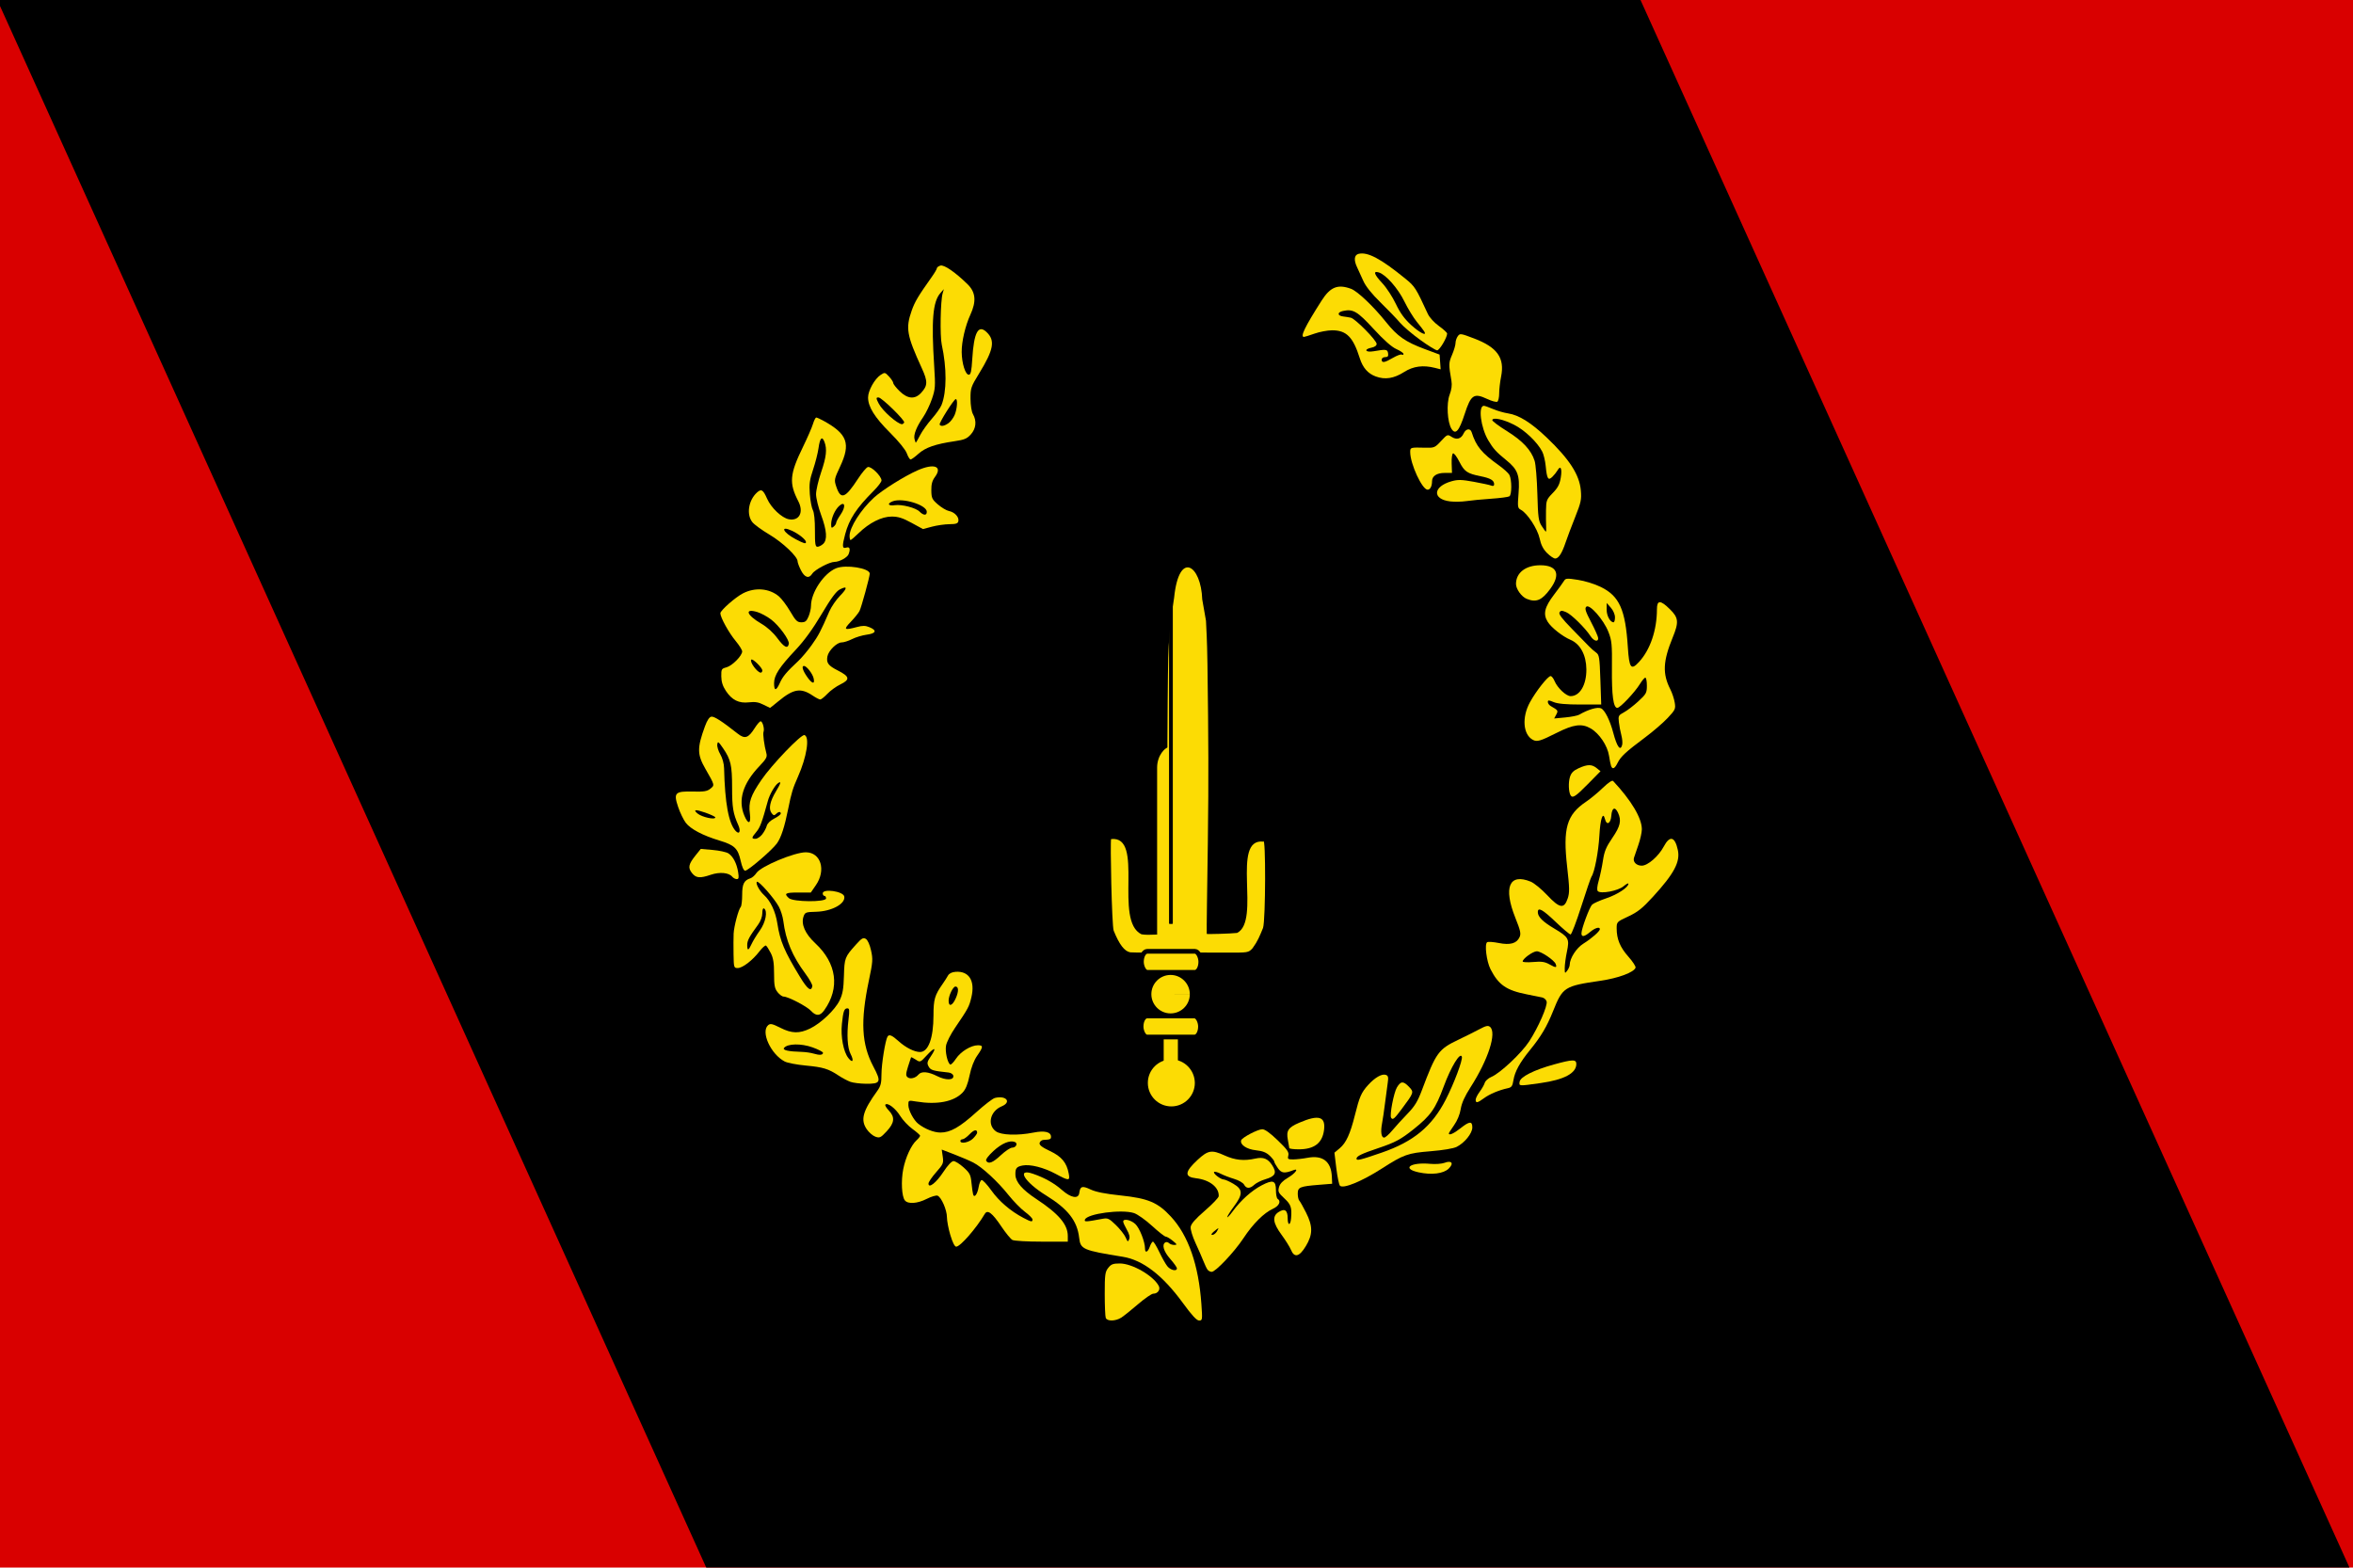 <svg width="211.67mm" height="141.02mm" version="1.1" viewBox="0 0 211.67 141.02" xmlns="http://www.w3.org/2000/svg" xmlns:xlink="http://www.w3.org/1999/xlink">
 <defs>
  <radialGradient id="radialGradient14954" cx="-57.981" cy="90.299" r="213.62" gradientTransform="matrix(1 0 0 .724 0 24.956)" gradientUnits="userSpaceOnUse">
   <stop offset="0"/>
  </radialGradient>
  <radialGradient id="radialGradient9248" cx="-57.981" cy="90.299" r="213.62" gradientTransform="matrix(1 0 0 .724 0 24.956)" gradientUnits="userSpaceOnUse" xlink:href="#radialGradient14954"/>
 </defs>
 <rect width="211.67" height="141.02" fill="#d90000" style="paint-order:stroke fill markers"/>
 <rect transform="matrix(1 0 .412 .911 0 0)" x="-.244" y="-3.7524e-5" width="147.82" height="154.8" style="paint-order:stroke fill markers"/>
 <g transform="matrix(.125 .052 -.048 .134 193.52 231.45)" stroke="#000" stroke-width="7.217">
  <g transform="translate(802.24,133.83)" stroke="#000" stroke-width="7.217">
   <g transform="translate(0,40)" stroke="#000" stroke-width="7.217">
    <g stroke="#000" stroke-width="7.217">
     <g transform="matrix(2.762,0,0,2.762,-1469.9,-1480.6)" stroke="#000" stroke-width="2.613">
      <g transform="matrix(.913 0 0 .913 28.642 64.419)" stroke="#000" stroke-width="2.861">
       <g transform="matrix(.317 0 0 .317 206.98 372.81)" stroke="#000" stroke-width="9.021">
        <g transform="matrix(1.129,0,0,1.129,779.81,-90.731)" stroke="#000" stroke-width="7.993">
         <g transform="matrix(.996 0 0 .996 -1.27 2.368)" stroke="#000">
          <g transform="matrix(2.752,0,0,2.752,-1216.4,-935.65)" stroke-width="2.915">
           <g transform="matrix(1.097,0,0,1.097,-29.935,-71.997)" stroke="#000">
            <g transform="matrix(.913 0 0 .913 28.642 64.419)" stroke-width="2.909"></g>
           </g>
          </g>
         </g>
        </g>
       </g>
      </g>
     </g>
    </g>
   </g>
  </g>
 </g>
 <g transform="matrix(-.125 .052 .048 .134 17.847 231.3)" stroke="url(#radialGradient9248)" stroke-width="3.819">
  <g transform="translate(802.24,133.83)" stroke="url(#radialGradient9248)" stroke-width="3.819">
   <g transform="translate(0,40)" stroke="url(#radialGradient9248)" stroke-width="3.819">
    <g stroke="url(#radialGradient9248)" stroke-width="3.819">
     <g transform="matrix(2.762,0,0,2.762,-1469.9,-1480.6)" stroke="url(#radialGradient9248)" stroke-width="1.383">
      <g transform="matrix(.913 0 0 .913 28.642 64.419)" stroke="url(#radialGradient9248)" stroke-width="1.514">
       <g transform="matrix(.317 0 0 .317 206.98 372.81)" stroke="url(#radialGradient9248)" stroke-width="4.773">
        <g transform="matrix(1.129,0,0,1.129,779.81,-90.731)" stroke="url(#radialGradient9248)" stroke-width="4.229">
         <g transform="matrix(.996 0 0 .996 -1.27 2.368)" stroke="url(#radialGradient9248)">
          <g transform="matrix(2.752,0,0,2.752,-1216.4,-935.65)" stroke="url(#radialGradient9248)" stroke-width="1.543">
           <g transform="matrix(1.097,0,0,1.097,-29.935,-71.997)" stroke="url(#radialGradient9248)">
            <g transform="matrix(.913 0 0 .913 28.642 64.419)" stroke="url(#radialGradient9248)" stroke-width="1.54"></g>
           </g>
          </g>
         </g>
        </g>
       </g>
      </g>
     </g>
    </g>
   </g>
  </g>
 </g>
 <g transform="matrix(1.065 0 0 1.065 -8.43 -3.775)">
  <g fill="#fcdc04">
   <g transform="matrix(0 -.004 -.004 0 122.27 98.599)">
    <path d="m4110 5071c-294-119-436-228-457-350-4-25-7-230-6-454 0-1539 5.296 657.66 0-1539-2-500-4-499.78 93-589.78 143.68-105.51 255.19-150.9 429-221.22 172-55 1971.6-59.239 1821.5-4.774 80.414 691.92-1675.6 41.205-1928.1 553.38-16 144-29.356 635.39-20.356 640.39 4 3 299 0 655-5 2030-31 2627-35 3953-23 903 8 1433 17 1665 28l340 16 450 79c722.74 23.596 1051.7 490.96 35 594-417 66-517 78-815 100-312 24-424 27-1370 36-1039 11-2548 7-3645-10-327-5-748-11-934-13l-339-3c6.165 172.41-31.973 409.24-3.659 578.21 284.85 596.8 2089.7-73.77 2011.2 641.57-23 23-1836.5-13.784-1934.5-53.783z" fill="#fcdc04"/>
   </g>
   <path d="m108.84 95.018c0 1.095-0.886 1.982-1.981 1.984-1.095 0.002-1.984-0.883-1.988-1.978-4e-3 -1.095 0.88-1.986 1.974-1.991 1.095-0.006 1.987 0.89 1.995 1.984l-1.984 8e-5z" style="paint-order:stroke fill markers"/>
   <rect x="106.21" y="91.163" width="1.198" height="2.399" stroke-width=".452" style="paint-order:stroke fill markers"/>
   <rect x="104.3" y="89.366" width="5.018" height="1.776" rx=".502" ry=".888" stroke="#000" stroke-width=".4" style="paint-order:stroke fill markers"/>
   <rect transform="rotate(90)" x="77.495" y="-107.67" width="5.018" height="1.776" rx=".502" ry=".888" stroke-width="1.058" style="paint-order:stroke fill markers"/>
   <rect transform="rotate(90)" x="66.628" y="-107.91" width="17.502" height="2.256" rx="1.75" ry="1.128" stroke-width="2.228" style="paint-order:stroke fill markers"/>
   <rect transform="translate(-.244 -3.4184e-5)" x="104.57" y="83.901" width="5.018" height="1.776" rx=".502" ry=".888" stroke="#000" stroke-width=".4" style="paint-order:stroke fill markers"/>
   <path transform="translate(-.244 -3.4184e-5)" d="m108.66 87.522c0 0.896-0.726 1.623-1.621 1.624-0.896 0.002-1.624-0.723-1.627-1.619-3e-3 -0.896 0.72-1.625 1.616-1.63 0.896-0.005 1.627 0.728 1.633 1.624l-1.624 8e-5z" stroke-width=".819" style="paint-order:stroke fill markers"/>
  </g>
  <rect transform="scale(-1,1)" x="-106.93" y="43.816" width=".217" height="37.722" stroke="#000" stroke-linecap="round" stroke-linejoin="round" stroke-width=".1"/>
 </g>
 <g transform="matrix(1.101 0 0 1.101 114.78 170.66)" fill="#fcdc04">
  <path transform="scale(.265)" d="m-113.81-445.14c-0.411-1.136-2.488-3.692-5.199-6.398-4.739-4.731-6.745-7.955-6.745-10.846 0-2.083 2.04-5.744 3.869-6.942 1.28-0.839 1.365-0.822 2.609 0.52 0.707 0.763 1.285 1.655 1.285 1.982s0.883 1.458 1.962 2.512c2.47 2.412 4.705 2.593 6.614 0.533 2.068-2.232 2.107-3.505 0.23-7.607-4.66-10.187-5.034-12.323-3.115-17.784 0.957-2.722 1.992-4.458 6.19-10.376 0.865-1.22 1.573-2.427 1.573-2.682s0.477-0.616 1.061-0.801c1.126-0.357 4.545 1.981 8.384 5.733 2.528 2.471 2.784 5.282 0.862 9.45-1.553 3.367-2.693 8.287-2.66 11.477 0.037 3.486 1.133 6.986 2.188 6.986 0.611 0 0.838-1.033 1.077-4.916 0.502-8.128 1.835-10.647 4.372-8.263 2.761 2.594 2.256 5.42-2.292 12.83-2.496 4.067-2.642 4.499-2.625 7.762 0.011 2.014 0.327 3.995 0.758 4.749 1.199 2.097 0.955 4.442-0.647 6.229-1.193 1.331-2.008 1.673-5.046 2.118-5.876 0.861-8.982 1.939-11.102 3.855-1.078 0.974-2.177 1.771-2.441 1.771s-0.788-0.852-1.165-1.892zm4.084-5.583c0.651-1.265 2.273-3.536 3.604-5.046s2.694-3.444 3.028-4.298c1.617-4.137 1.638-11.353 0.054-18.63-0.581-2.669-0.391-13.47 0.278-15.784l0.374-1.294-1.068 1.213c-2.34 2.66-2.823 8.379-1.908 22.592 0.4 6.215 0.347 6.981-0.698 10.049-0.622 1.827-1.828 4.332-2.678 5.569-2.085 3.03-3.048 5.465-2.695 6.813 0.161 0.614 0.345 1.117 0.409 1.117 0.064 0 0.649-1.035 1.3-2.3zm8.752-3.719c0.663-0.464 1.53-1.621 1.926-2.571 0.77-1.843 0.978-4.872 0.333-4.856-0.578 0.014-5.25 7.423-4.968 7.879 0.388 0.627 1.411 0.457 2.708-0.452zm-13.647-0.202c0.367-0.593-6.891-7.696-7.899-7.73-0.824-0.028-0.813 0.231 0.087 1.945 1.158 2.205 5.72 6.236 7.128 6.298 0.197 9e-3 0.504-0.222 0.684-0.512z"/>
  <path transform="scale(.265)" d="m-131.45-419.72c0-2.61 3.471-8.062 7.475-11.74 2.54-2.333 9.419-6.646 13.431-8.42 5.169-2.286 7.855-1.283 5.412 2.021-0.853 1.154-1.145 2.24-1.116 4.16 0.035 2.351 0.229 2.762 2.038 4.327 1.099 0.951 2.627 1.855 3.395 2.009 1.742 0.349 3.152 1.852 2.908 3.098-0.149 0.759-0.69 0.949-2.762 0.966-1.418 0.012-3.832 0.356-5.366 0.763l-2.788 0.741-3.534-1.927c-2.74-1.494-4.113-1.927-6.113-1.927-3.089 0-6.903 1.917-10.202 5.127-1.197 1.165-2.312 2.118-2.478 2.118s-0.301-0.591-0.301-1.314zm23.805-7.392c0-2.122-7.457-4.422-10.511-3.243-1.84 0.711-1.421 1.5 0.637 1.198 2.149-0.315 6.473 0.798 7.626 1.963 1.23 1.244 2.248 1.281 2.248 0.083z"/>
  <path transform="scale(.265)" d="m-146.44-409.07c-0.575-1.127-1.046-2.383-1.046-2.79 0-1.454-4.601-5.811-8.716-8.252-2.301-1.365-4.659-3.085-5.238-3.822-1.877-2.386-1.184-6.761 1.448-9.144 1.324-1.198 1.877-0.857 3.101 1.911 1.253 2.833 4.53 5.934 6.708 6.349 3.22 0.613 4.671-2.173 2.907-5.583-2.89-5.589-2.657-8.301 1.44-16.704 1.381-2.833 2.776-6.035 3.1-7.116 0.324-1.08 0.777-1.964 1.008-1.964s1.3 0.489 2.376 1.087c7.245 4.024 8.291 6.972 4.979 14.029-1.811 3.858-1.864 4.126-1.208 6.111 1.401 4.244 2.746 3.769 6.752-2.38 1.159-1.78 2.5-3.386 2.98-3.57 0.986-0.379 4.238 2.79 4.238 4.13 0 0.435-1.106 1.895-2.458 3.245-5.255 5.247-7.506 8.675-8.743 13.316-0.991 3.72-0.925 4.54 0.333 4.14 1.087-0.345 1.346 0.399 0.714 2.047-0.39 1.016-2.847 2.352-4.328 2.352-1.537 0-6.103 2.417-6.862 3.632-1.013 1.623-2.334 1.235-3.486-1.024zm6.806-8.122c1.383-1.251 1.19-4.105-0.606-8.976-0.854-2.316-1.552-5.186-1.552-6.379s0.699-4.222 1.552-6.733c1.632-4.798 1.891-7.148 1.036-9.398-0.731-1.923-1.396-1.219-1.829 1.939-0.205 1.494-0.955 4.454-1.667 6.578-1.077 3.211-1.248 4.489-1.014 7.586 0.155 2.049 0.577 4.27 0.938 4.936 0.406 0.75 0.65 3.133 0.639 6.257-0.014 4.178 0.118 5.046 0.77 5.046 0.433 0 1.213-0.385 1.733-0.856zm-5.264-0.606c0-0.712-2.21-2.494-4.288-3.458-3.873-1.796-2.852 0.521 1.149 2.606 2.585 1.347 3.139 1.497 3.139 0.852zm9.315-5.948c0-0.306 0.61-1.435 1.355-2.51 1.67-2.41 1.39-4.296-0.402-2.7-1.341 1.195-2.505 3.834-2.505 5.68 0 1.162 0.119 1.275 0.776 0.73 0.427-0.354 0.776-0.894 0.776-1.2z"/>
  <path transform="scale(.265)" d="m-158.04-367.66c-1.475-0.752-2.585-0.932-4.416-0.715-3.119 0.369-5.257-0.685-7.131-3.517-0.981-1.482-1.4-2.802-1.421-4.473-0.028-2.232 0.066-2.396 1.6-2.801 1.764-0.466 4.84-3.581 4.84-4.902 0-0.449-0.901-1.896-2.002-3.216-2.101-2.52-4.726-7.27-4.726-8.553 0-0.865 4.67-4.97 7.004-6.157 3.747-1.905 8.096-1.532 11.042 0.947 0.843 0.709 2.416 2.799 3.495 4.644 1.685 2.881 2.17 3.354 3.434 3.354 1.19 0 1.615-0.343 2.221-1.795 0.412-0.987 0.75-2.459 0.75-3.272 0-4.134 3.977-10.078 7.763-11.601 3.006-1.21 10.35-0.027 10.35 1.666 0 0.981-2.577 10.392-3.154 11.52-0.324 0.633-1.542 2.142-2.707 3.351-2.322 2.412-2.04 2.648 1.907 1.592 1.792-0.479 2.612-0.466 3.889 0.063 2.369 0.981 2.017 1.911-0.869 2.294-1.368 0.181-3.397 0.794-4.508 1.36-1.112 0.567-2.577 1.03-3.257 1.03-1.448 0-4.008 2.529-4.345 4.293-0.385 2.012 0.233 2.849 3.212 4.358 3.662 1.854 3.84 2.804 0.8 4.276-1.297 0.628-3.107 1.935-4.022 2.905-0.915 0.97-1.908 1.764-2.206 1.764-0.298 0-1.353-0.547-2.344-1.215-3.659-2.467-5.9-2.098-10.542 1.738-1.375 1.136-2.541 2.065-2.592 2.065s-0.98-0.452-2.064-1.005zm5.09-6.7c0.904-2.005 2.058-3.378 5.67-6.75 1.046-0.976 2.909-3.189 4.141-4.916 2.116-2.97 2.736-4.154 5.443-10.386 0.618-1.423 2.088-3.572 3.266-4.776 2.374-2.425 2.356-3.233-0.043-1.992-1.126 0.582-2.714 2.739-5.611 7.62-2.698 4.544-5.332 8.178-7.923 10.929-5.112 5.427-6.723 7.905-6.725 10.343-3e-3 2.493 0.638 2.467 1.783-0.071zm10.394-1.481c-0.359-1.445-2.175-3.752-2.954-3.752-0.791 0-0.436 1.299 0.885 3.244 1.565 2.304 2.576 2.552 2.069 0.508zm-15.802-2.361c0-0.838-2.978-3.761-3.4-3.338-0.616 0.616 1.855 4.017 2.92 4.017 0.264 0 0.481-0.306 0.481-0.679zm8.171-8.201c0.232-1.198-3.007-5.646-5.476-7.519-1.221-0.927-3.144-1.961-4.273-2.3-4.035-1.209-3.29 0.934 1.246 3.584 1.855 1.084 3.691 2.749 5.029 4.56 2.034 2.753 3.159 3.295 3.474 1.675z"/>
  <path transform="scale(.265)" d="m-165.04-319.53c-0.848-3.822-1.902-4.828-6.519-6.221-5.137-1.551-8.925-3.546-10.399-5.478-0.698-0.915-1.758-3.112-2.356-4.881-1.481-4.386-0.987-4.892 4.641-4.753 3.35 0.082 4.311-0.078 5.307-0.885 1.358-1.099 1.375-1.032-1.546-6.127-2.55-4.449-2.571-6.422-0.137-13.092 0.686-1.88 1.361-2.895 1.988-2.989 0.871-0.131 3.323 1.452 8.094 5.224 2.226 1.76 3.304 1.406 5.29-1.74 0.711-1.126 1.518-2.048 1.794-2.048 0.605 0 1.25 2.324 0.899 3.24-0.255 0.664 0.213 4.208 0.875 6.626 0.306 1.117-0.033 1.743-2.144 3.956-5.131 5.38-6.671 10.459-4.637 15.288 1.219 2.894 2.116 2.525 1.689-0.695-0.456-3.437 0.248-5.496 3.523-10.3 3.223-4.728 12.315-14.2 13.315-13.871 1.675 0.551 0.709 6.74-2.004 12.834-1.602 3.598-2.037 5.028-2.996 9.833-1.126 5.643-2.198 8.938-3.494 10.734-1.492 2.069-8.877 8.414-9.792 8.414-0.446 0-0.964-1.143-1.391-3.068zm6.651-8.143c0.596-0.758 1.223-1.932 1.393-2.608 0.186-0.74 1.11-1.639 2.318-2.255 1.105-0.564 2.009-1.253 2.009-1.532 0-0.7-0.699-0.635-1.484 0.14-0.526 0.518-0.798 0.454-1.372-0.323-0.96-1.3-0.481-3.601 1.4-6.72 1.491-2.474 1.68-3.213 0.64-2.503-1.016 0.693-2.619 3.484-3.179 5.535-1.792 6.554-2.381 8.14-3.53 9.506-1.533 1.821-1.573 2.138-0.274 2.138 0.549 0 1.485-0.62 2.081-1.378zm-7.377-2.838c-1.611-3.608-1.912-5.43-1.912-11.568 0-6.919-0.404-8.676-2.799-12.161-1.431-2.083-1.618-2.204-1.768-1.143-0.092 0.652 0.328 2.027 0.935 3.055 0.653 1.106 1.127 2.841 1.161 4.248 0.262 10.807 1.398 16.984 3.56 19.354 1.147 1.258 1.673 0.118 0.823-1.785zm-7.087-2.383c0-0.214-1.397-0.878-3.105-1.476-3.029-1.061-3.862-0.961-2.362 0.285 1.355 1.125 5.467 2.021 5.467 1.192z"/>
  <path transform="scale(.265)" d="m-143.38-273.28c-1.302-1.386-7.049-4.369-8.418-4.369-0.437 0-1.277-0.614-1.867-1.364-0.892-1.134-1.073-2.096-1.073-5.713 0-3.318-0.244-4.827-1.028-6.364-0.565-1.108-1.223-2.135-1.462-2.283s-1.14 0.651-2.003 1.774c-2.135 2.778-5.224 5.152-6.705 5.152-1.181 0-1.225-0.147-1.295-4.269-0.04-2.348-0.028-5.201 0.026-6.34 0.107-2.25 1.495-7.463 2.197-8.254 0.24-0.27 0.436-1.942 0.436-3.715 0-3.337 0.564-4.466 2.544-5.095 0.542-0.172 1.375-0.908 1.852-1.635 1.351-2.062 11.763-6.415 15.267-6.383 4.599 0.042 6.26 5.492 3.082 10.111l-1.577 2.293h-3.857c-4.01 0-4.501 0.292-2.91 1.731 1.33 1.204 11.474 1.275 11.474 0.08 0-0.427-0.233-0.776-0.518-0.776s-0.518-0.349-0.518-0.776c0-1.551 6.331-0.642 6.638 0.953 0.435 2.26-3.893 4.607-8.707 4.722-3.135 0.075-3.395 0.173-3.842 1.445-0.834 2.372 0.467 5.338 3.635 8.287 6.605 6.148 7.623 13.778 2.751 20.62-1.312 1.843-2.508 1.892-4.126 0.169zm0.439-7.565c0.083-0.43-0.869-2.157-2.118-3.838-4.044-5.447-6.072-10.286-6.829-16.296-0.164-1.304-0.779-3.267-1.365-4.361-1.357-2.533-6.19-8.048-6.749-7.702-0.562 0.348 0.729 2.79 2.161 4.085 2.026 1.833 3.551 5.087 4.123 8.797 0.838 5.426 2.151 8.522 6.982 16.456 2.316 3.804 3.446 4.655 3.795 2.859zm-18.747-12.976c0.417-0.925 1.57-2.813 2.561-4.197 1.818-2.536 2.484-6.059 1.285-6.801-0.306-0.189-0.518 0.4-0.518 1.446 0 1.063-0.511 2.465-1.285 3.524-2.752 3.765-3.368 4.914-3.37 6.287-3e-3 1.876 0.4 1.797 1.327-0.259z"/>
  <path transform="scale(.265)" d="m-167.66-314.63c-1.034-1.246-3.873-1.5-6.556-0.586-3.396 1.157-4.597 1.045-5.848-0.544-1.284-1.632-1.055-2.71 1.163-5.47l1.562-1.944 3.669 0.316c2.018 0.174 4.188 0.64 4.822 1.036 1.459 0.911 2.602 3.104 3.038 5.831 0.271 1.697 0.183 2.124-0.439 2.124-0.428 0-1.064-0.343-1.412-0.763z"/>
  <path transform="scale(.265)" d="m-131.19-251.36c-0.854-0.301-2.484-1.164-3.623-1.918-3.197-2.117-4.78-2.6-10.16-3.105-2.742-0.257-5.653-0.815-6.469-1.24-4.335-2.255-7.498-9.236-5.091-11.234 0.655-0.544 1.3-0.401 3.733 0.831 3.512 1.777 5.847 1.835 9.163 0.23 3.362-1.628 7.718-5.776 9.114-8.68 0.937-1.949 1.212-3.515 1.326-7.557 0.156-5.516 0.279-5.835 3.71-9.65 1.775-1.974 2.239-2.241 3.041-1.755 0.571 0.346 1.209 1.756 1.608 3.556 0.603 2.716 0.544 3.541-0.661 9.259-2.647 12.555-2.278 19.658 1.381 26.564 2.526 4.767 2.268 5.348-2.351 5.289-1.744-0.022-3.87-0.287-4.724-0.588zm0.044-8.6c-0.967-1.87-1.212-5.887-0.645-10.565 0.355-2.923 0.299-3.493-0.338-3.493-0.988 0-1.29 0.86-1.695 4.811-0.405 3.948 0.472 8.577 1.99 10.506 1.34 1.703 1.792 0.876 0.688-1.258zm-8.499-0.345c0.016-0.285-1.44-1.043-3.235-1.686-3.497-1.252-7.661-1.181-8.765 0.15-0.59 0.711 1.253 1.132 5.463 1.248 1.147 0.032 2.777 0.267 3.623 0.522 1.837 0.555 2.875 0.472 2.915-0.234z"/>
  <path transform="scale(.265)" d="m-100.38-204.08c-0.581-1.952-1.057-4.44-1.057-5.529 0-2.245-1.724-6.204-2.898-6.654-0.429-0.165-1.925 0.28-3.323 0.989-2.891 1.465-5.756 1.669-6.743 0.481-0.98-1.181-1.233-5.984-0.508-9.666 0.708-3.6 2.465-7.405 4.101-8.883 0.6-0.542 1.091-1.168 1.091-1.391s-1.056-1.163-2.346-2.09c-1.29-0.927-2.999-2.746-3.798-4.043-1.423-2.311-3.86-4.17-4.556-3.475-0.193 0.193 0.272 1.002 1.034 1.797 1.978 2.065 1.805 3.826-0.636 6.443-1.841 1.974-2.151 2.121-3.477 1.655-0.801-0.282-2.007-1.324-2.681-2.316-1.969-2.901-1.219-5.602 3.287-11.843 1.042-1.443 1.27-2.371 1.27-5.175 3.8e-4 -3.067 1.195-10.441 1.867-11.53 0.492-0.796 1.366-0.43 3.431 1.435 2.187 1.975 4.849 3.313 6.592 3.313 2.569 0 4.132-4.255 4.144-11.282 8e-3 -4.95 0.375-6.216 2.803-9.678 0.599-0.854 1.345-2.018 1.658-2.588 0.365-0.664 1.199-1.083 2.328-1.17 4.149-0.318 6.083 2.745 4.912 7.78-0.685 2.946-0.993 3.525-5.062 9.495-1.334 1.958-2.58 4.418-2.768 5.467-0.332 1.849 0.432 5.311 1.288 5.84 0.229 0.142 1.028-0.666 1.774-1.794 1.455-2.199 4.63-4.142 6.77-4.142 1.692 0 1.655 0.516-0.23 3.219-0.989 1.419-1.833 3.606-2.347 6.087-0.571 2.753-1.197 4.283-2.166 5.295-2.695 2.813-7.842 3.805-14.255 2.748-2.458-0.405-2.458-0.405-2.456 1.085 2e-3 1.569 1.618 4.633 3.039 5.762 2 1.589 4.836 2.714 6.844 2.714 3.075 0 5.911-1.606 11.091-6.283 2.487-2.245 5.049-4.215 5.693-4.377 3.488-0.875 5.257 1.266 2.127 2.574-3.571 1.492-4.561 5.663-1.826 7.695 1.626 1.208 6.722 1.382 11.647 0.398 3.396-0.679 5.372-0.199 5.372 1.304 0 0.745-0.273 0.859-2.319 0.964-0.564 0.029-1.104 0.453-1.199 0.943-0.128 0.654 0.716 1.31 3.185 2.477 3.611 1.706 5.161 3.57 5.799 6.969 0.43 2.29 0.093 2.296-4.029 0.08-3.685-1.982-7.896-3.042-10.227-2.576-1.876 0.375-2.245 0.861-2.188 2.881 0.062 2.194 2.142 4.604 6.384 7.399 6.949 4.578 9.769 7.886 9.769 11.459v1.732h-8.055c-4.431 0-8.491-0.233-9.024-0.519s-2.071-2.161-3.418-4.169c-2.807-4.184-4.258-5.284-5.096-3.865-2.648 4.481-7.556 10.105-8.819 10.105-0.459 0-1.129-1.328-1.791-3.549zm25.316-4.861c-0.011-0.356-1.049-1.403-2.306-2.328-1.257-0.925-3.56-3.278-5.117-5.229-3.345-4.192-8.077-8.554-10.816-9.97-1.077-0.557-3.709-1.686-5.848-2.51l-3.89-1.498 0.313 2.164c0.292 2.021 0.156 2.342-2.044 4.835-1.296 1.469-2.357 3.036-2.357 3.482 0 1.634 2.395-0.243 4.611-3.613 1.349-2.052 2.538-3.317 3.117-3.317 0.515 0 1.908 0.873 3.095 1.941 1.917 1.723 2.19 2.259 2.439 4.787 0.154 1.565 0.385 3.176 0.513 3.58 0.374 1.184 1.344-0.154 1.7-2.346 0.172-1.058 0.575-2.012 0.896-2.119s1.673 1.332 3.005 3.198c2.404 3.369 5.9 6.365 9.866 8.455 2.435 1.283 2.851 1.355 2.824 0.489zm-9.759-19.795c1.369-1.281 2.941-2.329 3.491-2.329 1.224 0 1.854-1.356 0.815-1.754-1.567-0.601-4.025 0.436-6.563 2.769-1.607 1.478-2.485 2.658-2.255 3.032 0.696 1.126 2.002 0.629 4.51-1.718zm-8.569-5.152c0.699-0.699 1.27-1.5 1.27-1.781 0-1.158-0.965-0.96-2.346 0.482-0.808 0.844-1.776 1.534-2.149 1.534s-0.679 0.233-0.679 0.518c0 1.01 2.654 0.498 3.905-0.753zm-6.084-19.366c-0.088-0.462-0.74-0.902-1.448-0.977-4.889-0.517-5.554-0.719-6.17-1.869-0.55-1.028-0.455-1.455 0.705-3.165 1.883-2.775 1.203-2.928-1.242-0.28-2.044 2.214-2.062 2.221-3.409 1.339-0.745-0.488-1.403-0.81-1.462-0.716s-0.481 1.385-0.936 2.869c-0.692 2.255-0.714 2.793-0.131 3.277 0.809 0.671 2.446 0.271 3.352-0.82 0.911-1.098 3.005-0.926 5.766 0.475 2.694 1.367 5.248 1.299 4.976-0.132zm0.792-23.939c0.92-2.123 0.865-3.553-0.136-3.553-0.746 0-2.1 2.819-2.1 4.373 0 2.013 1.198 1.574 2.235-0.82z"/>
  <path transform="scale(.265)" d="m53.75-430.32c-5.639-0.661-5.382-4.599 0.406-6.219 1.947-0.545 3.075-0.519 6.821 0.16 2.468 0.447 4.895 0.973 5.394 1.169 0.615 0.242 0.906 0.109 0.906-0.413 0-1.191-1.119-1.851-4.175-2.464-4.129-0.827-5.005-1.426-6.552-4.48-0.769-1.519-1.639-2.676-1.934-2.571-0.301 0.107-0.491 1.473-0.435 3.111l0.101 2.921h-2.263c-2.431 0-3.89 0.968-3.89 2.582 0 1.515-0.566 2.593-1.361 2.593-1.678 0-5.367-7.969-5.367-11.594 0-1.468 0.022-1.475 4.674-1.354 2.728 0.071 2.956-0.026 4.834-2.056 1.918-2.073 2.006-2.108 3.241-1.298 1.571 1.03 2.953 0.642 3.721-1.044 0.677-1.486 2.061-1.697 2.478-0.378 1.367 4.324 3.078 6.409 8.358 10.184 1.499 1.072 2.968 2.402 3.264 2.955 0.784 1.465 0.79 6.143 0.009 6.626-0.357 0.22-2.9 0.555-5.652 0.742s-6.168 0.514-7.591 0.725c-1.423 0.211-3.667 0.257-4.987 0.102z"/>
  <path transform="scale(.265)" d="m54.144-452.68c-1.297-2.025-1.623-7.839-0.59-10.542 0.593-1.553 0.781-2.977 0.56-4.249-0.886-5.104-0.875-5.568 0.185-8.037 0.591-1.376 1.075-3.019 1.075-3.653 0-0.634 0.313-1.58 0.696-2.103 0.667-0.912 0.877-0.882 5.046 0.707 7.156 2.727 9.464 5.994 8.307 11.756-0.326 1.625-0.593 3.949-0.593 5.166s-0.257 2.371-0.571 2.565c-0.314 0.194-1.718-0.184-3.119-0.841-4.099-1.92-5.014-1.313-6.935 4.605-1.72 5.301-2.824 6.558-4.061 4.626z"/>
  <path transform="scale(.265)" d="m30.792-468.84c-2.442-0.896-4.016-2.692-4.946-5.645-2.063-6.55-4.131-8.623-8.57-8.593-1.39 9e-3 -3.807 0.467-5.373 1.018-1.565 0.551-3.021 1.009-3.234 1.018-1.284 0.056 0.192-3.003 5.385-11.16 2.71-4.257 5.001-5.182 9.101-3.672 1.992 0.733 6.96 5.46 10.826 10.299 3.446 4.314 5.963 6.068 11.856 8.263l4.621 1.721 0.325 4.542-1.715-0.436c-3.692-0.938-6.729-0.536-9.55 1.265-3.129 1.998-5.864 2.431-8.726 1.38zm5.266-5.742c1.239-0.726 2.482-1.178 2.762-1.004s0.51 0.08 0.51-0.208c0-0.288-0.99-0.963-2.199-1.5-1.457-0.646-3.823-2.738-7.01-6.198-5.032-5.463-6.339-6.23-9.448-5.547-1.822 0.4-1.779 1.478 0.068 1.691 0.689 0.08 1.74 0.249 2.335 0.377 1.385 0.298 7.966 6.97 7.971 8.081 0.002 0.522-0.586 0.959-1.549 1.151-2.546 0.509-1.929 1.571 0.647 1.114 3.813-0.676 4.256-0.611 4.435 0.645 0.126 0.886-0.091 1.164-0.906 1.164-0.607 0-1.071 0.336-1.071 0.776 0 1.105 0.878 0.967 3.455-0.544z"/>
  <path transform="scale(.265)" d="m44.458-480.14c-2.446-1.77-5.236-4.15-6.202-5.288-0.965-1.139-3.656-3.933-5.98-6.21-2.8-2.744-4.608-5.013-5.363-6.728-0.626-1.423-1.465-3.264-1.865-4.09-1.099-2.272-0.933-3.861 0.438-4.199 2.761-0.682 6.869 1.497 14.4 7.637 2.974 2.425 3.238 2.838 6.941 10.864 0.514 1.113 1.965 2.702 3.424 3.751 1.393 1.001 2.533 2.047 2.533 2.324 0 1.236-2.352 5.188-3.079 5.174-0.441-9e-3 -2.803-1.464-5.249-3.234zm1.276-2.571c-0.212-0.356-1.244-1.695-2.294-2.976-1.05-1.281-2.775-4.105-3.833-6.276-1.98-4.064-5.732-8.318-7.91-8.97-1.821-0.545-1.427 0.627 1.129 3.359 1.261 1.348 3.123 4.201 4.138 6.34 1.333 2.809 2.647 4.621 4.735 6.529 2.659 2.43 4.977 3.576 4.035 1.994z"/>
  <path transform="scale(.265)" d="m-28.676-183.15c-6.236-8.557-12.356-13.271-18.523-14.269-12.372-2.002-13.064-2.303-13.469-5.853-0.596-5.23-3.467-8.91-10.177-13.047-6.713-4.139-9.347-8.518-4.019-6.682 3.524 1.214 6.506 2.89 8.911 5.007 2.787 2.453 5.057 2.837 5.317 0.9 0.282-2.099 0.893-2.291 3.454-1.088 1.663 0.782 4.494 1.347 9.261 1.849 8.54 0.9 11.461 2.129 15.551 6.546 5.372 5.802 8.543 14.915 9.387 26.977 0.34 4.856 0.313 5.046-0.707 5.046-0.75 0-2.211-1.579-4.986-5.387zm-1.857-10.706c0-0.312-0.932-1.626-2.07-2.919-2.02-2.295-2.639-4.381-1.507-5.08 0.309-0.191 0.822-0.088 1.139 0.228 0.317 0.317 1.053 0.568 1.637 0.557 0.941-0.017 0.886-0.162-0.492-1.291-0.854-0.7-1.825-1.274-2.159-1.275-0.333-1e-3 -2.225-1.489-4.205-3.305s-4.484-3.595-5.567-3.952c-3.797-1.253-14.534 0.185-15.139 2.027-0.243 0.738 0.201 0.716 5.507-0.274 1.534-0.286 1.983-0.071 4.051 1.943 1.279 1.246 2.629 2.963 2.999 3.817 0.606 1.397 0.714 1.453 1.084 0.558 0.277-0.672 0.046-1.629-0.714-2.949-0.619-1.075-1.125-2.199-1.125-2.498 0-1.019 2.335-0.549 3.738 0.753 1.31 1.215 2.99 5.481 2.99 7.595 0 1.469 0.876 1.106 1.475-0.611 0.298-0.854 0.736-1.552 0.974-1.552s1.106 1.418 1.929 3.151c0.823 1.733 1.938 3.713 2.478 4.399 0.996 1.266 2.976 1.719 2.976 0.68z"/>
  <path transform="scale(.265)" d="m-52.472-178.58c-0.173-0.45-0.314-3.796-0.314-7.434 0-5.909 0.115-6.761 1.073-7.979 0.894-1.137 1.488-1.364 3.57-1.364 3.806 0 10.278 3.717 11.998 6.89 0.617 1.139-0.267 2.425-1.668 2.425-0.519 0-2.645 1.467-4.724 3.26s-4.412 3.656-5.185 4.14c-1.784 1.118-4.332 1.151-4.75 0.062z"/>
  <path transform="scale(.265)" d="m-21.073-193.42c-0.274-0.356-0.863-1.578-1.307-2.717-0.445-1.139-1.544-3.653-2.443-5.587s-1.562-4.13-1.473-4.88c0.114-0.961 1.407-2.443 4.382-5.022 2.321-2.012 4.243-4.02 4.269-4.461 0.165-2.731-2.795-5.072-7.016-5.547-3.634-0.41-3.486-1.994 0.531-5.697 3.201-2.951 4.335-3.138 8.236-1.36 3.267 1.49 6.043 1.777 9.546 0.989 2.46-0.553 3.872 9e-3 5.194 2.068 1.506 2.346 0.992 3.396-2.108 4.312-1.279 0.378-2.806 1.134-3.392 1.68-1.365 1.272-2.482 1.263-3.171-0.024-0.305-0.57-1.65-1.346-3.057-1.764-1.382-0.41-3.263-1.134-4.179-1.608s-1.817-0.712-1.999-0.53c-0.42 0.42 1.993 2.305 2.971 2.32 0.402 6e-3 1.741 0.604 2.976 1.327 2.943 1.725 2.98 3.205 0.175 6.965-1.139 1.526-2.07 3.008-2.07 3.293 0 0.285 0.757-0.514 1.682-1.775 2.479-3.38 5.835-6.392 8.924-8.008 3.493-1.827 4.402-1.512 4.402 1.527 0 1.273 0.233 2.458 0.518 2.634 1.154 0.713 0.462 2.197-1.423 3.053-2.805 1.275-6.16 4.62-9.114 9.089-2.818 4.264-8.584 10.369-9.793 10.369-0.418 0-0.985-0.291-1.26-0.647zm2.84-11.773c0.356-0.569 0.564-1.035 0.462-1.035s-0.721 0.466-1.377 1.035c-0.776 0.673-0.938 1.035-0.462 1.035 0.402 0 1.022-0.466 1.377-1.035z"/>
  <path transform="scale(.265)" d="m4.631-199.56c-0.368-0.89-1.678-2.986-2.909-4.659-2.648-3.598-2.93-5.667-0.949-6.965 1.926-1.262 2.85-0.632 2.85 1.944 0 2.315 0.864 2.243 1.048-0.087 0.261-3.323-0.04-4.207-2.079-6.101-1.84-1.71-2.021-2.088-1.649-3.458 0.284-1.045 1.141-1.961 2.674-2.857 2.338-1.367 3.617-3.097 1.759-2.379-2.765 1.069-3.661 0.951-4.786-0.63-0.608-0.854-1.106-1.765-1.106-2.024s-0.64-1.081-1.423-1.827c-1.047-0.998-2.175-1.437-4.269-1.663-2.841-0.305-4.938-1.735-4.51-3.075 0.273-0.856 5.113-3.389 6.501-3.403 0.805-8e-3 2.416 1.148 4.778 3.428 2.946 2.844 3.51 3.651 3.257 4.658-0.277 1.103-0.137 1.218 1.491 1.218 0.988 0 2.982-0.225 4.43-0.499 4.688-0.889 7.294 1.129 7.502 5.808l0.098 2.195-4.14 0.334c-5.842 0.472-6.469 0.736-6.469 2.728 0 0.906 0.212 1.869 0.472 2.139s1.191 1.918 2.07 3.661c2.145 4.253 2.129 6.772-0.064 10.39-1.994 3.291-3.522 3.666-4.575 1.125z"/>
  <path transform="scale(.265)" d="m4.117-230.94c-0.012-0.213-0.213-1.372-0.446-2.575-0.538-2.782 0.129-3.786 3.476-5.226 6.087-2.619 8.257-1.958 7.668 2.336-0.545 3.976-3.048 5.853-7.804 5.853-1.58 0-2.882-0.175-2.894-0.388z"/>
  <path transform="scale(.265)" d="m19.723-219.35c-0.291-0.35-0.789-2.78-1.108-5.4l-0.579-4.763 1.651-1.389c1.954-1.644 3.219-4.406 4.655-10.166 1.427-5.722 1.983-6.995 4.068-9.302 2.116-2.342 4.309-3.585 5.512-3.124 0.695 0.267 0.803 0.753 0.544 2.454-0.178 1.167-0.553 3.985-0.834 6.262-0.281 2.277-0.69 5.072-0.91 6.21-0.503 2.606-0.246 4.399 0.632 4.399 0.373 0 1.501-0.99 2.507-2.199s3.102-3.51 4.657-5.111c2.249-2.315 3.163-3.799 4.461-7.245 4.432-11.766 5.093-12.675 11.43-15.696 2.135-1.018 4.998-2.449 6.364-3.18 1.986-1.063 2.632-1.204 3.234-0.705 2.131 1.768-0.544 10.095-5.95 18.521-1.851 2.886-2.792 4.966-3.085 6.819-0.258 1.634-1.05 3.559-2.045 4.97-0.893 1.267-1.623 2.413-1.623 2.547 0 0.712 1.555 0.026 3.566-1.573 2.81-2.234 3.679-2.298 3.679-0.272 0 1.808-2.368 4.745-4.823 5.983-0.999 0.504-4.172 1.034-8.075 1.351-7.036 0.57-8.24 1-15.091 5.392-6.157 3.947-11.94 6.296-12.836 5.216zm12.88-10.179c9.834-3.396 15.49-8.069 19.728-16.297 2.554-4.958 5.317-12.31 4.992-13.283-0.512-1.535-3.36 3.139-5.58 9.157-2.54 6.886-4.043 9.02-9.308 13.212-3.969 3.16-5.669 4.07-10.868 5.815-5.177 1.738-6.728 2.489-6.728 3.258 0 0.698 1.146 0.423 7.763-1.862z"/>
  <path transform="scale(.265)" d="m35.508-240.29c-0.502-0.813 0.838-7.782 1.801-9.365 1.198-1.97 1.956-2.004 3.716-0.168 1.585 1.655 1.561 1.728-2.211 6.796-2.327 3.127-2.814 3.53-3.305 2.736z"/>
  <path transform="scale(.265)" d="m43.988-223.46c-5.345-1.167-2.556-3.18 3.623-2.615 1.565 0.143 3.525 1e-3 4.354-0.315 2.227-0.85 2.968 0.144 1.32 1.772-1.591 1.572-5.292 2.034-9.296 1.159z"/>
  <path transform="scale(.265)" d="m61.584-245.85c0-0.446 0.555-1.552 1.234-2.458 0.679-0.906 1.385-2.146 1.57-2.756 0.185-0.61 1.085-1.419 2-1.798 2.708-1.122 9.32-7.325 11.698-10.976 2.801-4.299 5.719-10.971 5.374-12.289-0.145-0.555-0.76-1.118-1.367-1.25-0.606-0.132-2.751-0.566-4.766-0.963-6.279-1.238-8.709-2.923-11.168-7.744-1.236-2.424-1.901-7.792-1.031-8.33 0.314-0.194 1.915-0.084 3.559 0.245 3.533 0.707 5.539 0.145 6.426-1.802 0.488-1.07 0.283-2.011-1.3-5.965-3.766-9.41-1.879-13.852 4.736-11.145 1.058 0.433 3.356 2.315 5.106 4.183 3.828 4.084 5.197 4.297 6.309 0.981 0.593-1.766 0.567-3.19-0.174-9.705-1.357-11.931-0.149-16.094 5.835-20.109 1.343-0.901 3.663-2.819 5.155-4.262 1.678-1.623 2.889-2.434 3.176-2.127 5.644 6.038 8.86 11.445 8.86 14.894 0 0.958-0.479 3.118-1.064 4.798s-1.195 3.465-1.355 3.964c-0.409 1.276 0.738 2.455 2.389 2.455 1.856 0 5.201-2.911 6.793-5.912 1.851-3.49 3.437-3.094 4.333 1.082 0.785 3.66-1.143 7.286-7.662 14.408-3.272 3.575-4.706 4.719-7.614 6.074-3.535 1.647-3.583 1.697-3.583 3.687 0 3.304 1.046 5.824 3.618 8.719 1.336 1.504 2.328 3.032 2.204 3.397-0.489 1.436-5.313 3.23-10.857 4.037-11.097 1.614-11.606 1.941-14.58 9.377-1.899 4.747-3.714 7.803-7.106 11.968-3.133 3.846-4.68 6.659-5.101 9.278-0.296 1.839-0.581 2.249-1.732 2.494-2.662 0.566-5.617 1.805-7.341 3.077-2.024 1.493-2.575 1.595-2.575 0.474zm28.992-41.595c0.029-2.041 2.068-5.198 4.219-6.53 2.495-1.546 5.085-3.82 5.085-4.465 0-0.832-1.502-0.396-3.011 0.873-1.805 1.519-2.686 1.647-2.671 0.388 0.017-1.423 2.462-7.999 3.276-8.813 0.404-0.404 2.392-1.293 4.419-1.975 3.427-1.154 6.784-3.371 6.784-4.48 0-0.263-0.682 0.096-1.516 0.798-1.671 1.406-6.995 2.416-7.91 1.5-0.335-0.335-0.241-1.459 0.275-3.279 0.432-1.523 1.02-4.325 1.306-6.227 0.418-2.78 0.984-4.136 2.889-6.917 2.461-3.595 2.857-5.322 1.768-7.713-0.929-2.039-1.905-1.627-2.087 0.881-0.175 2.412-1.444 3.097-1.947 1.05-0.625-2.544-1.441-0.17-1.729 5.03-0.277 4.993-1.509 11.428-2.428 12.679-0.209 0.285-1.627 4.418-3.15 9.186-1.524 4.768-3.012 8.667-3.306 8.665-0.295-2e-3 -2.365-1.748-4.601-3.881-4.071-3.884-5.519-4.667-5.498-2.972 0.018 1.415 1.524 2.913 5.029 5.001 4.516 2.691 4.777 3.164 3.941 7.152-0.374 1.783-0.677 4.057-0.674 5.053 0.005 1.704 0.051 1.752 0.765 0.807 0.418-0.552 0.765-1.368 0.771-1.811zm-4.322-0.246c-0.46-1.2-4.5-3.924-5.819-3.924-1.18 0-4.361 2.284-4.361 3.132 0 0.249 1.456 0.328 3.234 0.176 2.605-0.223 3.587-0.079 5.046 0.738 1.968 1.101 2.359 1.077 1.899-0.12z"/>
  <path transform="scale(.265)" d="m75.132-251.38c0.216-1.52 4.422-3.642 10.567-5.333 5.862-1.613 6.94-1.628 6.918-0.101-0.04 2.811-3.782 4.802-10.932 5.818-6.921 0.984-6.749 0.994-6.553-0.385z"/>
  <path transform="scale(.265)" d="m103.34-348.74c-0.15-0.391-0.437-1.805-0.637-3.143-0.468-3.121-3.011-6.911-5.67-8.447-2.748-1.589-5.242-1.263-10.464 1.366-5.078 2.557-6.066 2.845-7.365 2.15-3.02-1.616-3.432-6.931-0.897-11.568 1.888-3.453 5.509-8.047 6.373-8.085 0.321-0.014 0.873 0.673 1.227 1.527 0.877 2.118 3.574 4.658 4.945 4.658 2.863 0 4.903-3.474 4.862-8.28-0.037-4.385-1.875-7.799-4.891-9.085-2.502-1.067-5.904-3.753-7.028-5.55-1.49-2.381-0.992-4.514 1.958-8.384 1.366-1.792 2.734-3.68 3.042-4.197 0.512-0.861 0.877-0.891 4.336-0.355 2.157 0.334 5.19 1.28 7.071 2.206 5.692 2.802 7.554 6.957 8.294 18.511 0.419 6.545 0.984 7.288 3.472 4.571 3.448-3.765 5.492-9.788 5.504-16.217 5e-3 -2.901 1.056-2.906 3.995-0.022 2.681 2.631 2.812 3.958 0.858 8.73-3.01 7.352-3.179 11.162-0.711 16 0.555 1.088 1.159 2.912 1.341 4.054 0.312 1.952 0.183 2.235-2.159 4.739-1.37 1.464-4.482 4.15-6.917 5.968-6.01 4.489-7.55 5.912-8.531 7.883-0.894 1.796-1.566 2.121-2.007 0.972zm3.413-6.523c0.147-0.562 0.032-1.901-0.255-2.976-0.288-1.074-0.631-2.885-0.763-4.023-0.224-1.933-0.12-2.134 1.567-3.034 0.993-0.53 2.99-2.058 4.437-3.395 2.443-2.258 2.631-2.604 2.631-4.858 0-1.335-0.214-2.427-0.475-2.427-0.261 0-1.01 0.873-1.662 1.941-1.574 2.572-6.115 7.375-6.974 7.375-1.225 0-1.744-3.799-1.666-12.191 0.069-7.419-0.04-8.551-1.082-11.233-1.459-3.757-5.835-8.73-6.828-7.76-0.53 0.517-0.236 1.447 1.511 4.784 1.193 2.278 2.169 4.493 2.169 4.921 0 1.263-1.359 0.892-2.364-0.644-1.671-2.555-5.932-6.738-7.542-7.405-1.304-0.54-1.651-0.528-2.021 0.07-0.323 0.522 0.73 1.922 3.8 5.052 2.336 2.381 4.724 4.829 5.307 5.441 0.583 0.611 1.549 1.46 2.146 1.887 0.995 0.712 1.106 1.411 1.343 8.409l0.259 7.633h-6.432c-4.446 0-6.986-0.232-8.226-0.75-1.538-0.643-1.795-0.645-1.795-0.018 0 0.402 0.408 0.965 0.906 1.25 2.28 1.305 2.338 1.397 1.674 2.638l-0.632 1.181 3.397-0.317c1.868-0.174 3.817-0.56 4.331-0.857 2.792-1.613 5.634-2.44 6.719-1.954 1.17 0.524 2.739 3.659 3.773 7.543 1.168 4.384 2.208 5.79 2.75 3.717zm-2.217-39.314c0-0.883-0.537-2.134-1.277-2.976l-1.277-1.452-0.016 2.029c-0.015 1.899 1.085 3.922 2.134 3.922 0.241 0 0.437-0.686 0.437-1.524z"/>
  <path transform="scale(.265)" d="m90.848-339.7c-0.617-0.998-0.722-3.991-0.198-5.655 0.408-1.297 1.085-1.977 2.688-2.706 2.717-1.234 4.053-1.242 5.546-0.032l1.19 0.963-3.889 3.953c-3.785 3.847-4.728 4.461-5.336 3.476z"/>
  <path transform="scale(.265)" d="m83.595-414.4c-1.193-1.193-1.868-2.519-2.294-4.504-0.634-2.956-3.782-7.763-5.785-8.835-0.997-0.533-1.043-0.865-0.71-5.114 0.432-5.526-0.242-7.327-3.825-10.219-3.036-2.451-4.015-3.534-5.542-6.129-2.309-3.925-3.144-10.602-1.326-10.602 0.27 0 1.537 0.448 2.815 0.996 1.278 0.548 3.365 1.152 4.638 1.343 3.327 0.499 7.095 2.848 11.868 7.398 7.056 6.726 10.139 11.491 10.567 16.328 0.252 2.845 0.067 3.711-1.78 8.349-1.133 2.846-2.45 6.34-2.926 7.763-1.099 3.288-2.157 4.916-3.193 4.916-0.449 0-1.577-0.761-2.507-1.691zm-0.288-8.271c-0.051-0.925-0.068-3.137-0.04-4.916 0.049-3.033 0.179-3.364 2.087-5.33 1.593-1.642 2.13-2.68 2.475-4.788 0.451-2.757-0.07-3.874-1.016-2.182-0.278 0.496-0.975 1.372-1.551 1.948-1.321 1.321-1.696 0.729-2.088-3.304-0.156-1.605-0.636-3.599-1.067-4.431-1.512-2.925-5.379-6.609-8.696-8.285-3.353-1.695-6.515-2.374-6.716-1.444-0.061 0.285 1.96 1.806 4.492 3.381 4.865 3.026 7.504 5.853 8.57 9.182 0.34 1.06 0.719 5.631 0.844 10.157 0.202 7.329 0.349 8.418 1.344 9.956 0.615 0.949 1.194 1.729 1.286 1.732 0.093 4e-3 0.128-0.75 0.077-1.675z"/>
  <path transform="scale(.265)" d="m77.31-400.28c-1.588-0.642-3.307-3.043-3.298-4.608 0.02-3.467 3-5.75 7.511-5.751 5.19-2e-3 6.354 2.799 3.04 7.313-2.576 3.51-4.307 4.237-7.253 3.046z"/>
 </g>
</svg>
